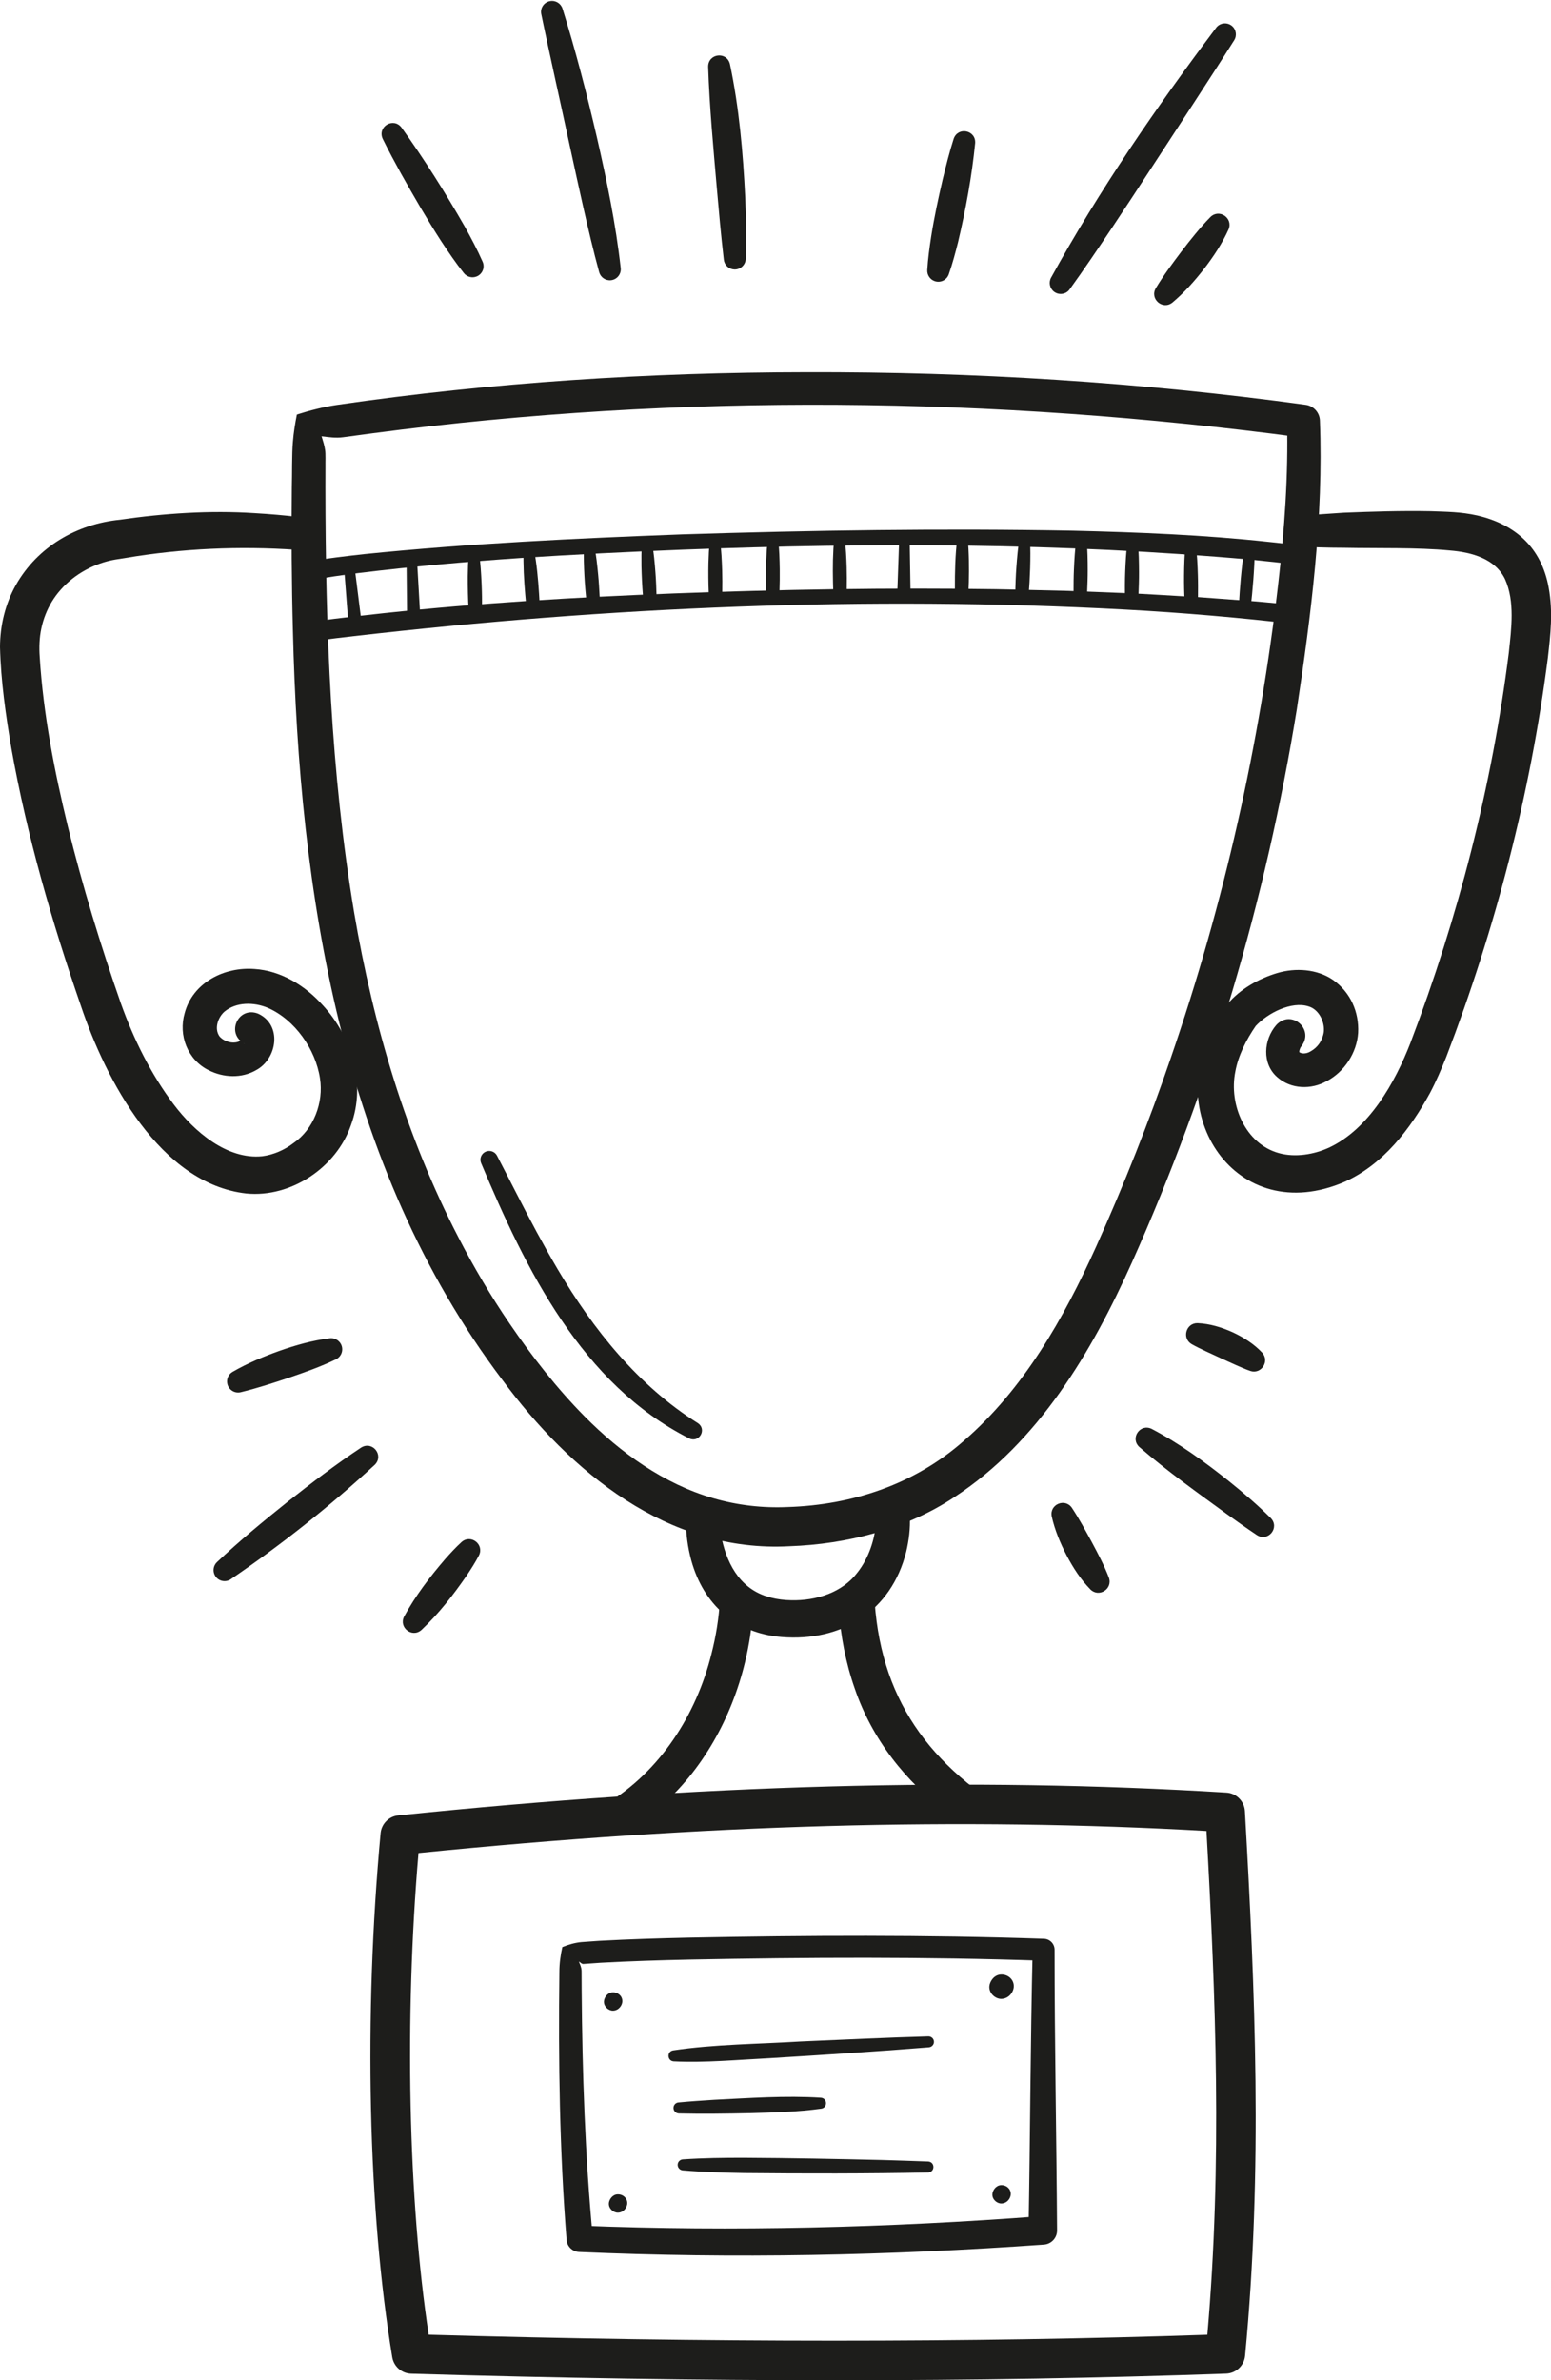 <?xml version="1.0" encoding="UTF-8"?><svg xmlns="http://www.w3.org/2000/svg" xmlns:xlink="http://www.w3.org/1999/xlink" height="1548.9" preserveAspectRatio="xMidYMid meet" version="1.0" viewBox="0.0 -0.6 1009.6 1548.9" width="1009.6" zoomAndPan="magnify"><defs><clipPath id="a"><path d="M 241 1160 L 818 1160 L 818 1548.289 L 241 1548.289 Z M 241 1160"/></clipPath><clipPath id="b"><path d="M 779 331 L 1009.648 331 L 1009.648 776 L 779 776 Z M 779 331"/></clipPath></defs><g><g id="change1_3"><path d="M 261.348 82.371 C 276.23 103.141 289.875 124.762 302.574 146.91 C 306.684 154.371 310.715 161.879 314.164 169.73 C 315.766 173.371 314.113 177.621 310.473 179.219 C 307.418 180.559 303.934 179.609 301.945 177.121 C 296.594 170.41 291.82 163.359 287.129 156.25 C 277.879 141.961 269.379 127.219 261.047 112.371 C 256.941 104.922 252.887 97.43 249.129 89.762 C 245.48 81.828 256.055 75.469 261.348 82.371" fill="#1d1d1b"/></g><g id="change1_4"><path d="M 366.156 5.012 C 374.754 32.57 381.984 60.539 388.516 88.66 C 394.965 116.75 400.844 145.16 404.047 173.84 C 404.477 177.77 401.637 181.309 397.703 181.738 C 394.156 182.121 390.93 179.84 390.02 176.5 C 386.219 162.629 382.977 148.66 379.773 134.68 C 374.375 110.871 366.719 74.84 361.355 50.68 C 358.328 36.66 355.227 22.66 352.332 8.59 C 351.535 4.719 354.023 0.941 357.891 0.148 C 361.508 -0.602 365.059 1.559 366.156 5.012" fill="#1d1d1b"/></g><g id="change1_5"><path d="M 568.812 1029.449 C 563.785 1038.102 555.383 1043.379 545.949 1046.309 C 547.203 1063.961 550.504 1081.48 556.418 1098.262 C 567.473 1130.75 589.418 1158.891 616.906 1179.16 C 631.234 1179.52 645.562 1180.039 659.887 1180.621 C 600.309 1145.121 569.945 1098.828 568.812 1029.449" fill="#1d1d1b"/></g><g id="change1_6"><path d="M 468.633 1040.07 C 468.625 1040.172 468.617 1040.281 468.613 1040.371 C 467.973 1052.27 466.062 1064.129 463.086 1075.699 C 453.234 1115.352 429.539 1152.23 394.535 1173.238 C 406.004 1174.98 417.574 1175.531 429.18 1175.672 C 457.371 1151.469 476.266 1117.031 484.914 1081.141 C 487.715 1069.578 489.527 1057.738 490.164 1045.84 C 482.949 1044.719 475.328 1043.238 468.633 1040.07" fill="#1d1d1b"/></g><g clip-path="url(#a)" id="change1_1"><path d="M 279.031 1518.648 C 458.941 1523.809 633.676 1523.82 785.902 1518.68 C 795.605 1406.969 791.391 1299.699 785.34 1190.871 C 626.117 1181.828 458.066 1186.531 272.398 1205.219 C 263.219 1312.852 265.73 1430.82 279.031 1518.648 Z M 797.676 1531.141 L 797.684 1531.141 Z M 543.562 1548.289 C 455.188 1548.289 363.023 1546.871 267.625 1544.031 C 261.488 1543.852 256.336 1539.352 255.328 1533.289 C 239.559 1438.289 236.719 1310.828 247.742 1192.32 C 248.312 1186.211 253.117 1181.352 259.223 1180.719 C 454.953 1160.531 631.289 1155.68 798.312 1165.891 C 804.812 1166.289 809.992 1171.488 810.359 1177.988 C 817.008 1295.41 822.02 1410.871 810.469 1532.352 C 809.859 1538.77 804.578 1543.75 798.133 1543.98 C 717.566 1546.859 632.48 1548.289 543.562 1548.289" fill="#1d1d1b"/></g><g id="change1_7"><path d="M 475.137 41.102 C 481.16 69.672 483.684 98.922 485.098 128.031 C 485.598 141.211 485.902 154.66 485.426 167.84 C 485.285 171.789 481.965 174.879 478.012 174.738 C 474.434 174.609 471.562 171.879 471.156 168.43 C 469.328 152.738 467.945 137.078 466.566 121.371 C 464.316 95.199 461.832 69.102 460.961 42.82 C 460.934 34.141 473.109 32.68 475.137 41.102" fill="#1d1d1b"/></g><g id="change1_8"><path d="M 634.766 92.559 C 632.586 114.23 628.652 135.738 623.641 156.922 C 621.871 163.961 620.008 170.988 617.586 177.898 C 616.27 181.66 612.156 183.641 608.398 182.32 C 605.285 181.23 603.398 178.219 603.586 175.078 C 604.027 167.77 605.027 160.57 606.117 153.391 C 608.09 140.879 610.773 128.398 613.645 116.059 C 615.777 107.281 618.012 98.371 620.766 89.738 C 623.559 81.641 635.344 84.07 634.766 92.559" fill="#1d1d1b"/></g><g id="change1_9"><path d="M 684.145 180.141 C 715.52 123.148 752.59 69.328 791.672 17.398 C 794.082 14.27 798.57 13.691 801.699 16.09 C 804.641 18.359 805.312 22.488 803.383 25.57 C 794.73 39.281 785.883 52.852 777.07 66.43 C 761.453 90.23 739.422 124.34 723.82 147.66 C 714.801 161.109 705.762 174.551 696.258 187.699 C 693.945 190.91 689.473 191.629 686.27 189.32 C 683.328 187.199 682.477 183.25 684.145 180.141" fill="#1d1d1b"/></g><g id="change1_10"><path d="M 752.332 186.949 C 757.41 178.551 763.203 170.781 769.086 162.988 C 772.023 159.129 775.02 155.32 778.125 151.57 C 781.242 147.828 784.422 144.109 787.934 140.602 C 793.688 134.98 802.848 141.359 799.711 148.66 C 795.547 157.898 789.938 166.289 783.801 174.289 C 777.602 182.23 770.914 189.789 763.145 196.281 C 756.797 201.352 748.262 193.871 752.332 186.949" fill="#1d1d1b"/></g><g id="change1_11"><path d="M 709.805 1033.699 C 703.41 1027.191 698.488 1019.512 694.266 1011.488 C 690.109 1003.441 686.598 995.043 684.602 986.164 C 683.012 978.336 693.238 974.059 697.719 980.551 C 702.496 987.766 706.531 995.258 710.645 1002.809 C 714.699 1010.398 718.695 1017.879 721.805 1025.988 C 724.492 1033.371 715.312 1039.16 709.805 1033.699" fill="#1d1d1b"/></g><g id="change1_12"><path d="M 749.691 929.223 C 767.625 938.629 784.109 950.609 799.91 963.195 C 809.305 970.75 818.676 978.777 827.219 987.285 C 833.184 993.535 825.449 1002.941 818.184 998.344 C 811.504 993.91 805.016 989.27 798.539 984.621 C 779.219 970.512 759.727 956.711 741.625 941.004 C 735.422 935.262 742.148 925.523 749.691 929.223" fill="#1d1d1b"/></g><g id="change1_13"><path d="M 779.629 860.414 C 787.52 860.77 795.141 863.09 802.297 866.301 C 809.414 869.598 816.156 873.844 821.574 879.598 C 826.738 885.266 820.867 893.992 813.734 891.48 C 807.883 889.41 800.262 885.715 794.578 883.18 C 788.934 880.516 781.207 877.184 775.777 874.117 C 769.102 870.305 772.047 860.168 779.629 860.414" fill="#1d1d1b"/></g><g id="change1_14"><path d="M 218.699 883.949 C 208.773 888.742 198.508 892.359 188.129 895.902 C 177.734 899.371 167.383 902.77 156.691 905.359 C 152.809 906.289 148.902 903.883 147.988 899.992 C 147.246 896.836 148.711 893.668 151.371 892.109 C 161.129 886.488 171.504 882.152 182.078 878.383 C 192.684 874.676 203.504 871.59 214.711 870.234 C 218.688 869.785 222.277 872.641 222.727 876.617 C 223.082 879.746 221.387 882.648 218.699 883.949" fill="#1d1d1b"/></g><g id="change1_15"><path d="M 243.969 952.562 C 214.586 979.691 183.164 1004.59 150.109 1027.102 C 146.805 1029.281 142.359 1028.359 140.18 1025.059 C 138.238 1022.109 138.754 1018.262 141.23 1015.91 C 155.801 1002.18 171.211 989.461 186.828 976.969 C 202.52 964.574 218.398 952.445 235.086 941.379 C 242.48 936.77 250.125 946.43 243.969 952.562" fill="#1d1d1b"/></g><g id="change1_16"><path d="M 263.043 1051.328 C 270.414 1037.809 279.75 1025.59 289.758 1013.949 C 293.145 1010.121 296.613 1006.352 300.441 1002.859 C 306.508 997.473 315.402 1004.441 311.746 1011.59 C 309.34 1016.172 306.578 1020.48 303.73 1024.73 C 295.012 1037.359 285.555 1049.488 274.352 1060.051 C 268.281 1065.449 259.387 1058.48 263.043 1051.328" fill="#1d1d1b"/></g><g clip-path="url(#b)" id="change1_2"><path d="M 847.074 680.316 C 846.309 681.172 845.535 683.289 845.809 684.203 C 845.836 684.277 845.832 684.227 845.797 684.137 C 845.77 684.086 845.656 683.93 845.746 684.027 C 846.086 684.391 846.531 684.535 847.363 684.77 C 849.188 685.176 851.422 684.625 853.055 683.59 C 855.656 682.129 857.656 680.238 859.156 677.895 C 860.602 675.605 861.711 672.406 861.77 670.105 C 862.117 663.605 858.141 656.051 851.652 654.246 C 840.746 650.809 825.441 658.426 817.414 667 C 811.227 675.93 805.941 686.461 804.105 696.77 C 799.797 718.141 810.594 743.871 832.633 749.809 C 842.957 752.66 855.289 750.758 865.277 746.113 C 891.082 734.004 908.047 704.02 918.172 677.883 C 949.152 596.465 971.211 510.891 982.117 424.391 C 983.797 408.551 986.203 390.82 979.723 376.379 C 973.379 362.93 957.914 358.75 943.738 357.609 C 922.656 355.578 896.539 356.301 875.102 355.859 C 865.801 355.809 867.48 355.801 858.078 355.578 C 852.156 355.461 847.465 350.551 847.598 344.629 C 847.727 338.949 852.281 334.41 857.871 334.172 L 874.723 333.031 C 893.543 332.289 912.238 331.68 931.184 332.051 C 941.684 332.461 950.691 332.398 961.621 334.84 C 986.598 340.641 1003.469 356.02 1008.09 381.789 C 1010.969 397.75 1009.301 412.07 1007.57 427.352 C 996.172 516.25 973.492 603.531 941.418 687.23 C 938.219 695.121 934.832 703.125 930.797 710.723 C 918.035 734.031 900.469 757.082 875.348 768.398 C 804.441 799.125 754.91 723.555 792.445 662.781 C 794.492 659.332 796.672 655.938 799.039 652.727 C 807.309 642.977 819.34 636.18 831.52 632.562 C 843.215 629.109 857.395 629.855 867.945 637.219 C 879.16 645.293 884.73 657.969 884.066 671.504 C 883.223 684.508 875.066 696.973 863.59 702.938 C 853.602 708.535 840.461 708.305 831.492 700.43 C 821.266 691.637 822.523 675.832 830.801 666.387 C 840.508 655.926 855.883 669.195 847.074 680.316" fill="#1d1d1b"/></g><g id="change1_17"><path d="M 192.992 357.191 C 155.738 354.648 118.629 356.281 81.797 362.461 C 81.797 362.449 74.895 363.559 74.895 363.559 C 61.441 365.891 48.434 373.012 39.457 383.199 C 30.996 392.672 26.305 404.969 25.715 417.629 C 25.559 420.691 25.617 423.852 25.844 426.93 C 28.156 463.98 35.367 501.039 44.164 537.262 C 53.684 576.082 65.477 614.523 78.695 652.391 C 87.016 675.672 98.301 698.523 113.188 718.215 C 126.516 735.832 147.832 754.137 170.746 751.801 C 178.059 750.852 185.172 747.738 191.098 743.207 C 204.238 734.145 210.766 716.867 208.289 701.109 C 205.426 682.176 191.922 662.934 174.336 655.238 C 165.246 651.422 153.609 651.305 145.953 657.836 C 141.812 661.652 139.402 668.711 142.785 673.664 C 145.016 676.559 149.75 678.246 153.203 677.738 C 154.66 677.559 155.66 677.176 156.59 676.492 C 156.578 676.488 156.578 676.496 156.586 676.508 C 156.59 676.473 156.723 676.414 156.797 676.23 C 157.016 675.941 157.031 675.371 157.055 675.844 C 157.082 676.086 157.234 676.586 157.691 677.246 C 158.133 677.91 158.848 678.453 159.379 678.621 C 146.617 672.277 154.957 653.785 168.121 659.066 C 183.734 666.332 180.578 688.184 166.891 695.676 C 157.219 701.32 145.398 700.699 135.727 695.789 C 122.07 688.973 115.992 673.098 120.199 658.676 C 125.555 638.66 146.078 628.465 165.613 629.953 C 183.027 631.027 198.879 640.941 210.188 653.613 C 228.977 674.016 238.461 704.738 228.434 731.59 C 219 758.98 189.555 778.902 160.367 776.035 C 104.082 769.75 68.812 701.961 52.641 653.902 C 33.785 599.348 17.594 543.578 7.434 486.57 C 3.766 464.891 0.551 442.719 0 420.441 C 0.043 406.43 3.422 392.27 10.375 380 C 24.48 355.172 50.055 340.352 78.105 337.602 C 106.801 333.43 136.664 331.41 165.82 333.328 C 175.559 333.891 185.227 334.738 194.824 335.852 C 208.555 337.949 206.758 357.512 192.992 357.191" fill="#1d1d1b"/></g><g id="change1_18"><path d="M 570.309 988.746 C 569.742 1000.898 565.367 1013.57 558.051 1022.781 C 548.367 1035.551 531.57 1041.148 514.883 1040.711 C 506.191 1040.539 497.105 1038.648 489.801 1033.852 C 475.133 1024.328 469.387 1005.391 468.082 988.41 C 468.078 988.379 468.074 988.312 468.07 988.258 C 460.867 988.059 453.664 987.793 446.453 987.727 C 446.453 987.914 446.449 988.105 446.449 988.289 C 446.469 997.324 447.625 1006.191 450.027 1014.969 C 457.906 1043.32 478.66 1062.191 508.637 1064.641 C 547.727 1067.859 580.109 1048.07 589.883 1009.129 C 591.656 1001.648 592.59 993.996 592.234 986.332 C 585.059 986.777 577.652 987.949 570.309 988.746" fill="#1d1d1b"/></g><g id="change1_19"><path d="M 193.246 269.172 C 201.523 266.52 210.648 264.16 219.367 262.879 C 320.316 248.211 422.82 241.691 524.688 241.59 C 633.484 241.281 742.113 248.07 849.977 262.828 C 855.215 263.57 859.031 268 859.176 273.109 C 861.578 335.781 853.523 399.27 844.121 461.102 C 824 584.961 788.074 706.359 736.805 820.941 C 710.617 879.27 676.035 937.727 621.312 973.566 C 589.836 994.508 551.18 1004.27 513.953 1005.57 C 434.871 1009.941 371.203 957.207 326.82 897.102 C 221.75 757.871 194.805 580.047 190.668 409.93 C 189.832 378.93 189.652 347.18 189.969 316.191 C 190.223 308.16 189.941 295.211 190.648 287.02 C 191.133 280.859 192.133 274.762 193.246 269.172 Z M 209.336 283.309 C 210.34 286.609 211.227 289.398 211.602 292.121 C 212.062 294.539 211.773 300.391 211.844 303 L 211.816 316.289 C 211.891 408.828 215.242 502.051 230.555 593.406 C 243.016 666.508 264.223 738.781 298.484 804.75 C 308.199 823.613 319.754 843.227 331.742 860.727 C 346.277 882.035 362.488 902.879 380.512 921.074 C 404.082 944.855 432.09 965.004 464.219 974.316 C 479.953 978.914 496.355 980.809 512.762 980.066 C 555.086 978.734 595.457 965.141 627.32 937.055 C 666.359 903.336 692.492 857.168 713.555 810.516 C 731.652 770.34 747.906 729.348 762.172 687.648 C 796.633 587.645 820.055 483.801 832.102 378.699 C 836.137 343.66 838.652 308.691 837.766 273.801 C 837.742 273.738 846.961 284.059 846.961 284.039 C 647.055 257.43 442.938 254.98 242.891 281.301 C 242.891 281.301 223.398 283.922 223.398 283.922 C 218.598 284.559 214.309 283.922 209.336 283.309" fill="#1d1d1b"/></g><g id="change1_20"><path d="M 386.879 354.48 C 388.059 360.578 388.797 367.328 389.375 373.531 C 389.82 378.121 390.113 383.23 390.352 387.871 L 390.461 390.27 C 390.504 390.672 390.434 391.07 390.129 391.488 C 389.047 393.051 385.988 393.879 384.148 393.129 C 382.711 392.602 381.898 392.129 381.766 390.898 C 381.219 385.469 380.684 379.621 380.41 374.18 C 380.086 367.961 379.84 361.191 380.121 354.969 C 380.375 350.988 386.066 350.602 386.879 354.48" fill="#1d1d1b"/></g><g id="change1_21"><path d="M 424.551 353.25 C 425.602 359.25 426.199 365.871 426.648 371.961 C 427.062 377.422 427.273 382.93 427.402 388.398 C 427.641 389.75 426.57 390.371 425.301 390.871 C 423.25 391.648 420.508 391.48 418.969 390.031 C 418.645 389.648 418.727 389.25 418.672 388.859 L 418.484 386.52 C 417.98 380.371 417.688 373.93 417.543 367.738 C 417.5 363.172 417.461 358.148 417.785 353.602 C 418.125 349.629 423.809 349.352 424.551 353.25" fill="#1d1d1b"/></g><g id="change1_22"><path d="M 347.59 356.82 C 349.375 366.301 350.27 376.172 350.895 385.781 C 351.016 388.211 351.23 390.629 351.23 393.059 C 350.938 395.32 347.289 397.25 344.992 395.961 C 343.492 395.262 342.938 394.5 342.664 393.699 C 342.301 391.301 342.148 388.879 341.906 386.461 C 341.469 381.801 341.164 376.621 340.938 371.93 C 340.781 367.211 340.613 362.031 340.836 357.328 C 341.078 353.34 346.773 352.941 347.59 356.82" fill="#1d1d1b"/></g><g id="change1_23"><path d="M 311.906 359.539 C 312.789 365.809 313.203 372.719 313.488 379.059 C 313.75 384.738 313.809 390.469 313.789 396.16 C 313.758 396.512 313.879 397.059 313.645 397.391 C 312.66 398.82 309.086 399.488 307.336 398.77 C 305.492 398.141 305.004 397.84 305.043 396.379 C 304.633 389.141 304.461 381.648 304.5 374.391 C 304.582 369.641 304.684 364.422 305.133 359.699 C 305.57 355.719 311.289 355.609 311.906 359.539" fill="#1d1d1b"/></g><g id="change1_24"><path d="M 271.395 362.82 L 273.699 403.051 C 273.844 408.93 265.254 409.238 264.996 403.34 L 264.625 363.051 C 264.703 358.672 271.016 358.461 271.395 362.82" fill="#1d1d1b"/></g><g id="change1_25"><path d="M 230.641 367.02 L 235.59 406.371 C 236.129 412.23 227.578 413.109 226.926 407.238 L 223.902 367.711 C 223.688 363.34 229.965 362.699 230.641 367.02" fill="#1d1d1b"/></g><g id="change1_26"><path d="M 468.766 351.672 C 469.574 357.75 469.879 364.43 470.078 370.57 C 470.211 375.301 470.223 380.031 470.137 384.75 C 470.148 386.82 470.238 388.148 467.93 389.512 C 465.707 391.039 462.066 389.352 461.508 387.211 C 461.312 386.551 461.395 385.531 461.336 384.852 C 461.07 378.641 461.031 372.16 461.148 365.941 C 461.297 361.352 461.461 356.301 461.992 351.738 C 462.496 347.789 468.188 347.75 468.766 351.672" fill="#1d1d1b"/></g><g id="change1_27"><path d="M 506.547 350.52 C 507.262 356.699 507.461 363.488 507.559 369.719 C 507.621 374.52 507.555 379.32 507.395 384.121 C 507.352 386.211 507.523 387.578 505.105 388.91 C 502.859 390.391 499.168 388.641 498.699 386.48 C 498.551 385.801 498.633 384.77 498.586 384.078 C 498.422 377.77 498.488 371.199 498.703 364.879 C 498.926 360.219 499.172 355.102 499.773 350.488 C 500.34 346.531 506.039 346.59 506.547 350.52" fill="#1d1d1b"/></g><g id="change1_28"><path d="M 549.828 349.621 C 550.633 355.711 550.934 362.398 551.125 368.539 C 551.262 373.281 551.266 378.012 551.18 382.738 C 551.152 384.828 551.398 386.148 548.961 387.5 C 546.758 388.961 542.984 387.34 542.508 385.199 C 542.289 382.84 542.309 380.469 542.219 378.102 C 542.086 373.539 542.121 368.48 542.199 363.898 C 542.352 359.301 542.523 354.25 543.055 349.691 C 543.562 345.73 549.254 345.699 549.828 349.621" fill="#1d1d1b"/></g><g id="change1_29"><path d="M 592.113 349.559 L 592.73 387.129 C 592.629 393.02 584.02 392.961 584.02 387.051 L 585.34 349.488 C 585.613 345.141 591.914 345.191 592.113 349.559" fill="#1d1d1b"/></g><g id="change1_30"><path d="M 707.336 351.121 C 707.938 357.309 708.039 364.078 708.035 370.309 C 708.051 374.93 707.863 380.039 707.664 384.68 L 707.547 387.07 C 707.562 387.871 707.199 388.66 705.277 389.422 C 703.195 390.52 698.547 389.059 698.828 386.891 L 698.812 384.488 C 698.812 379.84 698.84 374.738 699.051 370.121 C 699.309 363.898 699.699 357.141 700.562 350.98 C 701.188 347.031 706.891 347.18 707.336 351.121" fill="#1d1d1b"/></g><g id="change1_31"><path d="M 740.66 352.289 C 741.285 358.531 741.41 365.371 741.426 371.66 C 741.453 376.32 741.281 381.488 741.094 386.172 L 740.984 388.59 C 740.965 388.988 740.797 389.391 740.465 389.789 C 739.23 391.281 736.215 391.871 734.449 390.891 C 733.141 390.23 732.406 389.629 732.277 388.441 C 732.227 382.922 732.219 377 732.438 371.5 C 732.68 365.219 733.043 358.391 733.887 352.172 C 734.496 348.219 740.207 348.34 740.66 352.289" fill="#1d1d1b"/></g><g id="change1_32"><path d="M 778.434 354.211 C 779.23 360.48 779.543 367.379 779.73 373.719 C 779.891 378.422 779.859 383.629 779.805 388.359 L 779.766 390.801 C 779.785 391.199 779.695 391.609 779.367 392.02 C 778.199 393.52 775.078 394.18 773.285 393.301 C 771.867 392.672 771.094 392.129 771.047 390.879 C 770.844 385.32 770.676 379.352 770.746 373.801 C 770.809 367.461 770.988 360.57 771.66 354.281 C 772.156 350.309 777.875 350.27 778.434 354.211" fill="#1d1d1b"/></g><g id="change1_33"><path d="M 629.902 349.641 C 630.816 359.031 630.824 368.75 630.637 378.172 C 630.559 380.359 630.441 384.34 630.332 386.488 C 630.398 386.77 629.98 387.078 629.633 387.219 C 629.164 387.41 628.605 387.551 628.102 387.641 C 626.023 388 623.871 387.871 622.02 386.961 C 621.68 386.762 621.598 386.559 621.621 386.359 L 621.605 385.172 L 621.574 382.789 C 621.527 371.781 621.766 360.469 623.133 349.539 C 623.73 345.59 629.434 345.691 629.902 349.641" fill="#1d1d1b"/></g><g id="change1_34"><path d="M 670.406 349.93 C 670.824 356.129 670.734 362.93 670.555 369.16 C 670.352 375.02 670.066 381.309 669.461 387.129 C 669.246 387.52 668.676 387.898 667.25 388.23 C 665.387 388.789 661.707 388.129 660.883 386.711 C 660.785 386.301 660.871 385.898 660.855 385.5 C 660.98 380.031 661.18 374.16 661.582 368.711 C 662.023 362.488 662.605 355.73 663.641 349.59 C 664.379 345.66 670.078 345.969 670.406 349.93" fill="#1d1d1b"/></g><g id="change1_35"><path d="M 816.711 357.512 C 816.715 363.781 816.285 370.629 815.82 376.91 C 815.355 382.82 814.785 389.129 814.043 395.02 C 812.758 397.031 807.301 396.531 806.41 394.379 C 806.363 393.969 806.438 393.578 806.445 393.172 C 806.762 387.648 807.133 381.719 807.641 376.23 C 808.219 369.961 808.926 363.141 809.961 356.949 C 810.723 352.898 816.637 353.398 816.711 357.512" fill="#1d1d1b"/></g><g id="change1_36"><path d="M 847.012 354.559 C 839.949 353.68 832.891 352.711 825.82 352.031 C 783.609 347.461 740.875 345.77 698.465 344.738 C 613.703 343.148 528.629 344.449 443.906 347.148 C 374.977 349.73 306.004 353 237.336 359.961 C 225.453 361.262 212.098 362.891 200.207 364.82 C 199.934 364.871 199.66 364.922 199.387 364.961 C 199.809 366.102 200.109 367.301 200.273 368.539 C 200.652 371.422 201.055 374.289 201.465 377.172 C 211.949 375.16 222.715 373.648 233.449 372.289 C 303.387 363.738 373.879 359.93 444.27 357.09 C 567.477 352.43 691.156 352.578 814.004 363.57 C 824.031 364.57 835.488 365.762 845.367 367.07 C 847.062 367.191 848.738 367.441 850.406 367.711 C 850.621 364.422 850.762 361.121 850.785 357.809 C 850.789 356.84 850.906 355.949 851.105 355.109 C 849.73 354.941 848.363 354.77 847.012 354.559" fill="#1d1d1b"/></g><g id="change1_37"><path d="M 815.793 390.629 C 805.633 389.879 789.328 388.641 779.117 387.91 C 764.609 387.172 746.41 385.898 731.934 385.328 C 721.977 384.949 705.148 384.27 695.223 383.898 C 680.781 383.629 662.391 383.031 648.016 382.801 C 579.703 381.73 506.387 382.988 438.258 385.59 C 375.57 387.98 312.238 391.762 249.816 398.41 C 238.047 399.691 219.598 401.719 208.09 403.34 L 205.289 403.699 C 205.84 407.879 206.336 412.059 206.75 416.25 C 214.621 415.23 223.113 414.121 230.414 413.34 C 396.234 394.281 564.621 387.059 731.398 396.012 C 768.906 398.012 807.395 401.309 844.875 405.73 C 845.598 401.68 846.402 397.641 847.199 393.602 C 836.707 392.578 825.07 391.379 815.793 390.629" fill="#1d1d1b"/></g><g id="change1_38"><path d="M 448.703 935.461 C 378.676 900.133 342.188 825.34 313.172 756.266 C 311.953 753.352 313.332 750.004 316.246 748.785 C 319 747.637 322.152 748.824 323.516 751.418 C 332.207 768.055 340.527 784.781 349.355 801.117 C 353.492 808.777 358.566 817.812 362.988 825.309 C 386.137 864.488 415.395 901.102 454.262 925.477 C 460.215 929.414 455.316 938.441 448.703 935.461" fill="#1d1d1b"/></g><g id="change1_39"><path d="M 366.039 1266.43 C 369.734 1264.852 374.348 1263.531 378.531 1263.16 C 379.273 1263.141 389.109 1262.391 390.18 1262.34 C 409.508 1261.289 428.82 1260.691 448.156 1260.27 C 525.34 1258.77 602.422 1258.391 679.609 1261.012 C 683.445 1261.16 686.457 1264.32 686.461 1268.121 C 686.461 1328.941 687.707 1389.809 688.078 1450.801 C 688.113 1455.699 684.285 1459.719 679.473 1460.012 C 578.805 1467.16 477.742 1469.27 376.887 1464.801 C 372.562 1464.609 369.137 1461.211 368.812 1457 C 364.211 1398.949 363.414 1340.82 364.109 1282.66 C 364.098 1277.301 364.863 1271.539 366.039 1266.43 Z M 376.801 1275.82 C 377.652 1278 378.449 1279.539 378.551 1281.711 C 378.566 1282 378.566 1282.172 378.57 1282.738 L 378.621 1294.289 C 379.016 1348.059 380.805 1402.012 385.883 1455.5 L 377.711 1447.691 C 427.758 1449.68 477.879 1450 527.973 1448.91 C 578.066 1447.809 628.141 1445.301 678.113 1441.488 L 669.516 1450.699 C 670.57 1389.93 670.754 1329.02 672.184 1268.07 L 679.035 1275.281 C 602.293 1272.672 525.27 1273.059 448.48 1274.551 C 429.32 1274.961 410.141 1275.559 391.02 1276.602 L 381.578 1277.262 L 379.648 1277.398 C 378.461 1277.34 378.141 1276.578 376.801 1275.82" fill="#1d1d1b"/></g><g id="change1_40"><path d="M 604.133 1413.102 C 564.434 1413.879 524.039 1413.852 484.316 1413.461 C 471.008 1413.238 457.699 1412.84 444.395 1411.711 C 442.426 1411.539 440.965 1409.809 441.133 1407.84 C 441.281 1406.051 442.723 1404.691 444.457 1404.57 C 457.777 1403.672 471.094 1403.5 484.402 1403.52 C 514.004 1403.68 544.676 1404.281 574.25 1404.98 C 583.895 1405.289 594.602 1405.57 604.195 1405.961 C 608.723 1406.262 608.73 1412.852 604.133 1413.102" fill="#1d1d1b"/></g><g id="change1_41"><path d="M 534.617 1371.57 C 519.238 1373.711 503.773 1374.051 488.289 1374.488 C 473.246 1374.809 456.867 1375.051 441.871 1374.68 C 439.898 1374.621 438.34 1372.98 438.391 1371.012 C 438.438 1369.18 439.852 1367.699 441.633 1367.539 C 449.348 1366.82 457.066 1366.301 464.789 1365.809 C 487.797 1364.672 511.371 1362.961 534.379 1364.441 C 538.625 1364.801 538.836 1370.93 534.617 1371.57" fill="#1d1d1b"/></g><g id="change1_42"><path d="M 438.137 1333.648 C 464.758 1329.641 494.234 1329.512 521.137 1327.84 C 545.59 1326.77 580.141 1325.16 604.273 1324.52 C 606.246 1324.461 607.887 1326.02 607.941 1327.988 C 607.992 1329.891 606.535 1331.488 604.664 1331.648 C 572.758 1334.238 533.004 1336.762 500.906 1338.719 C 480.77 1339.711 458.641 1341.801 438.531 1340.781 C 434.309 1340.52 433.906 1334.391 438.137 1333.648" fill="#1d1d1b"/></g><g id="change1_43"><path d="M 651.422 1284.281 C 655.539 1284.031 659.652 1286.871 659.91 1291.469 C 660.137 1295.52 656.676 1300.121 651.707 1300.121 C 647.793 1300.121 643.559 1296.391 644.031 1291.75 C 644.34 1288.75 646.977 1284.551 651.422 1284.281" fill="#1d1d1b"/></g><g id="change1_44"><path d="M 401.922 1427.309 C 405.023 1427.121 408.117 1429.27 408.312 1432.73 C 408.48 1435.781 405.879 1439.238 402.137 1439.238 C 399.188 1439.238 396 1436.43 396.355 1432.941 C 396.59 1430.68 398.574 1427.52 401.922 1427.309" fill="#1d1d1b"/></g><g id="change1_45"><path d="M 398.719 1295.871 C 401.82 1295.68 404.918 1297.82 405.109 1301.281 C 405.281 1304.328 402.676 1307.801 398.934 1307.801 C 395.988 1307.801 392.801 1304.988 393.156 1301.5 C 393.387 1299.238 395.371 1296.07 398.719 1295.871" fill="#1d1d1b"/></g><g id="change1_46"><path d="M 651.555 1421.34 C 654.656 1421.148 657.75 1423.301 657.945 1426.762 C 658.113 1429.809 655.512 1433.27 651.77 1433.27 C 648.82 1433.27 645.633 1430.461 645.988 1426.969 C 646.223 1424.711 648.207 1421.551 651.555 1421.34" fill="#1d1d1b"/></g></g></svg>